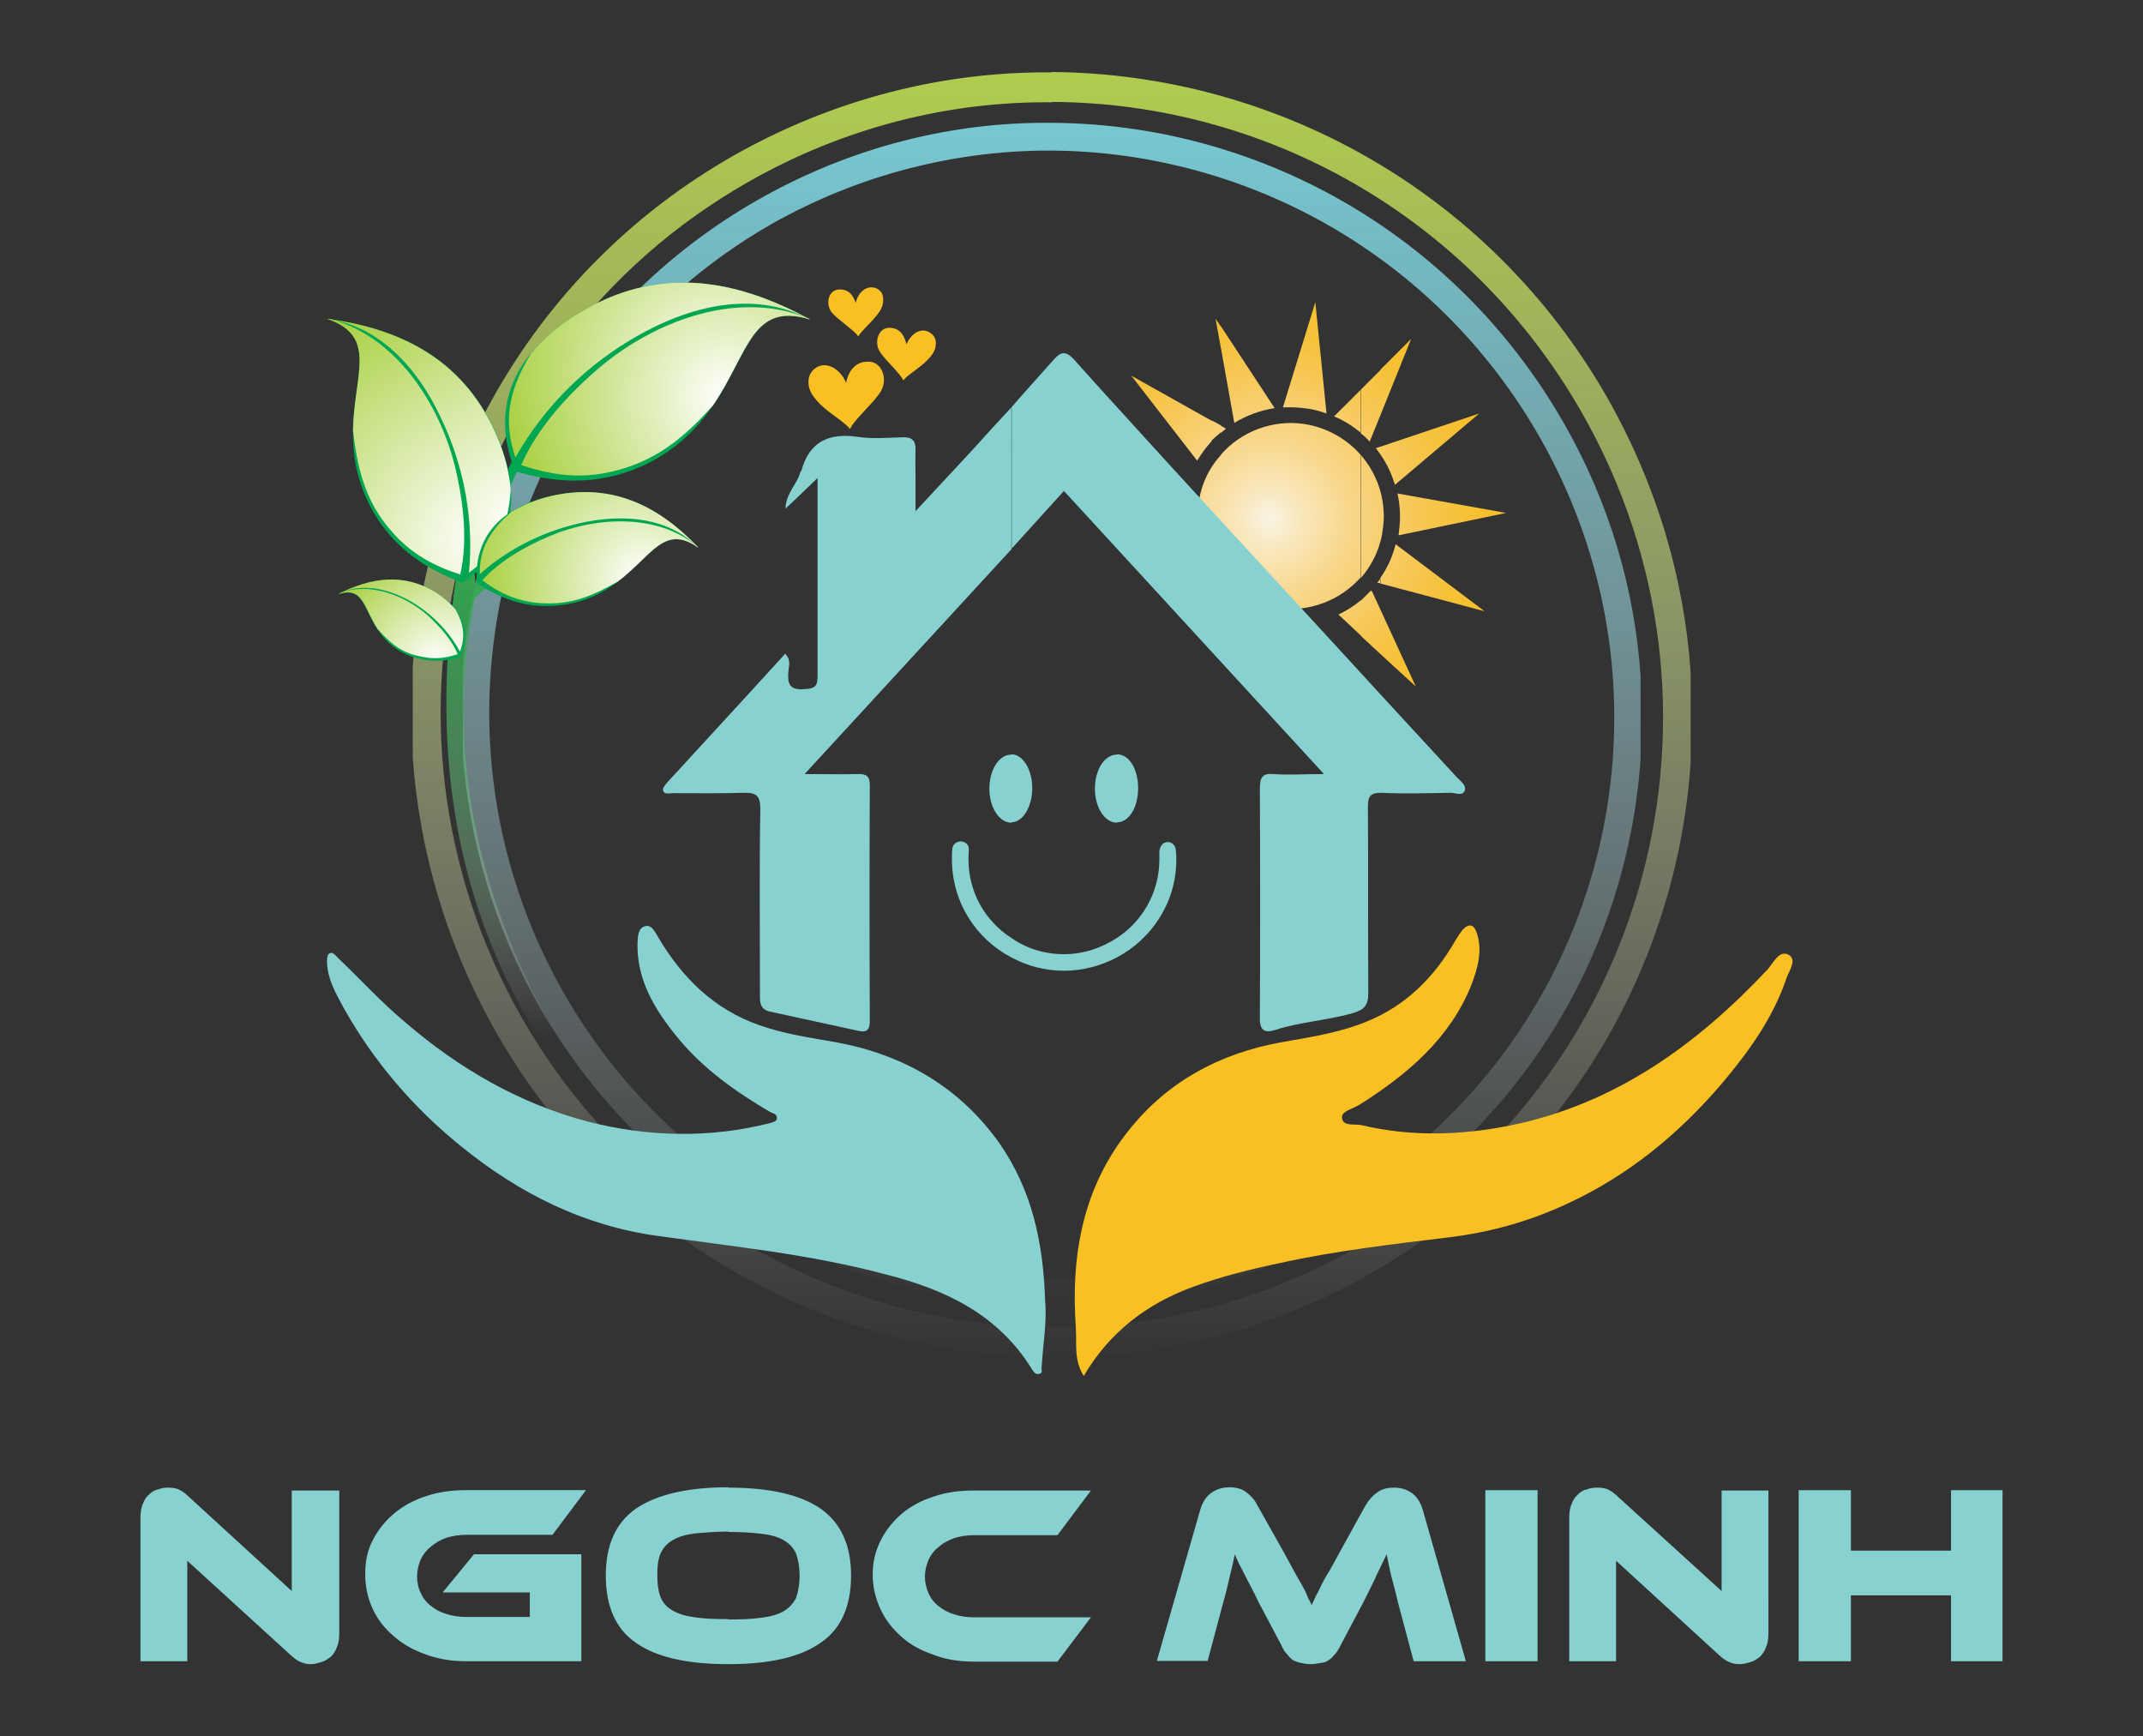 <?xml version="1.0" encoding="utf-8"?>
<!-- Generator: Adobe Illustrator 21.0.0, SVG Export Plug-In . SVG Version: 6.00 Build 0)  -->
<svg version="1.1" id="Layer_1" xmlns="http://www.w3.org/2000/svg" xmlns:xlink="http://www.w3.org/1999/xlink" x="0px" y="0px"
	 viewBox="0 0 595 482" style="enable-background:new 0 0 595 482;" xml:space="preserve">
<rect x="0" y="0" width="595" height="482" fill="#333333" stroke="none"/>
<style type="text/css">
	.st0{fill:#88D1D1;}
	.st1{fill:url(#SVGID_1_);}
	.st2{fill:url(#SVGID_2_);}
	.st3{fill:url(#SVGID_3_);}
	.st4{fill-rule:evenodd;clip-rule:evenodd;fill:#00A651;}
	.st5{fill-rule:evenodd;clip-rule:evenodd;fill:url(#SVGID_4_);}
	.st6{fill-rule:evenodd;clip-rule:evenodd;fill:url(#SVGID_5_);}
	.st7{fill-rule:evenodd;clip-rule:evenodd;fill:url(#SVGID_6_);}
	.st8{fill-rule:evenodd;clip-rule:evenodd;fill:url(#SVGID_7_);}
	.st9{fill-rule:evenodd;clip-rule:evenodd;fill:url(#SVGID_8_);}
	.st10{fill-rule:evenodd;clip-rule:evenodd;fill:url(#SVGID_9_);}
	.st11{fill-rule:evenodd;clip-rule:evenodd;fill:url(#SVGID_10_);}
	.st12{fill-rule:evenodd;clip-rule:evenodd;fill:url(#SVGID_11_);}
	.st13{fill-rule:evenodd;clip-rule:evenodd;fill:url(#SVGID_12_);}
	.st14{fill-rule:evenodd;clip-rule:evenodd;fill:#F8C022;}
	.st15{fill-rule:evenodd;clip-rule:evenodd;fill:#88D1D1;}
</style>
<g>
	<path class="st0" d="M202.2,462v-12.4l0,0c3.6,0,6.7-0.1,9.2-0.5c2.6-0.3,4.6-0.9,6.2-1.8c1.5-0.9,2.6-2.1,3.4-3.6
		c0.6-1.7,1-3.7,1-6.3c0-2.5-0.4-4.5-1-6.2c-0.8-1.5-1.8-2.7-3.4-3.6c-1.5-0.9-3.6-1.5-6.2-1.8c-2.5-0.3-5.6-0.5-9.2-0.5l0,0v-12.3
		l0,0c11.4,0,19.9,1.9,25.6,5.8c5.7,4,8.5,10.2,8.5,18.6c0,8.5-2.8,14.9-8.5,18.7C222.1,460.1,213.6,462,202.2,462L202.2,462
		L202.2,462z M302.9,449l-9.3,12.3h-23.2c-4.1,0-7.9-0.6-11.2-1.9c-3.5-1.2-6.5-2.8-8.9-5c-2.5-2.2-4.4-4.6-5.8-7.6
		c-1.4-3-2.2-6.2-2.2-9.7c0-3.5,0.8-6.6,2.2-9.4c1.4-2.8,3.4-5.3,5.8-7.4c2.5-2.1,5.4-3.7,8.9-4.8c3.4-1.2,7.1-1.7,11.2-1.7h32.5
		l-9.3,12.4h-23.2c-1.9,0-3.9,0.3-5.4,0.8c-1.7,0.6-3.2,1.4-4.4,2.5c-1.2,0.9-2.2,2.2-2.8,3.6c-0.6,1.4-1,3-1,4.6s0.4,3.2,1,4.6
		s1.5,2.6,2.8,3.6c1.2,1,2.7,1.8,4.4,2.3c1.5,0.5,3.5,0.8,5.4,0.8H302.9z M86.4,462c-0.9,0-1.8-0.1-2.7-0.5c-0.9-0.3-1.9-1-3.1-2.1
		L52,433.3v27.9H39v-39.4c0-1.7,0.1-3,0.6-4.1c0.4-1.2,1-2.1,1.7-2.7c0.8-0.8,1.5-1.3,2.6-1.5c0.9-0.4,1.9-0.5,2.8-0.5
		s1.8,0.1,2.7,0.4c0.9,0.4,1.9,1,3.1,2.2l28.5,26.1v-27.9h13.2V453c0,1.7-0.1,3-0.6,4.1c-0.4,1.2-1,2.1-1.7,2.8
		c-0.8,0.6-1.5,1.2-2.6,1.5C88.3,461.7,87.4,462,86.4,462L86.4,462z M202.2,412.9v12.3c-3.6,0-6.7,0.3-9.2,0.5
		c-2.5,0.3-4.5,0.9-6.1,1.8s-2.7,2.1-3.4,3.6c-0.8,1.7-1,3.7-1,6.2c0,2.6,0.3,4.6,1,6.3c0.6,1.5,1.8,2.7,3.4,3.6s3.6,1.5,6.1,1.8
		c2.5,0.4,5.6,0.5,9.2,0.5V462c-11.4,0-19.9-1.9-25.6-5.9c-5.7-3.9-8.4-10.2-8.4-18.7c0-8.4,2.7-14.6,8.4-18.6
		C182.4,414.9,190.9,412.9,202.2,412.9L202.2,412.9z M131.6,431.5h29.8v29.7h-32c-4,0-7.7-0.6-11.2-1.9c-3.4-1.2-6.3-2.8-8.8-5
		c-2.6-2.2-4.5-4.6-5.9-7.6c-1.4-3-2.1-6.2-2.1-9.7c0-3.5,0.6-6.6,2.1-9.4c1.4-2.8,3.4-5.3,5.9-7.4c2.5-2.1,5.4-3.7,8.8-4.8
		c3.5-1.2,7.2-1.7,11.2-1.7h33.3l-9.3,12.4h-24c-1.9,0-3.7,0.3-5.4,0.8c-1.7,0.6-3.1,1.4-4.4,2.5c-1.2,1-2.2,2.2-2.8,3.6
		c-0.6,1.4-1,3-1,4.6s0.3,3.2,1,4.6c0.6,1.4,1.5,2.6,2.8,3.6c1.2,1,2.7,1.8,4.4,2.3c1.5,0.5,3.5,0.8,5.4,0.8h17.7v-6.8h-24.2
		L131.6,431.5z"/>
	<path class="st0" d="M356.7,431.4c1,1.8,1.9,3.5,2.6,4.8c0.8,1.4,1.5,2.7,2.1,3.7c0.6,1.2,1.2,2.1,1.5,3s0.9,1.8,1.3,2.7
		c0.4-0.9,0.8-1.8,1.2-2.6c0.5-0.9,1-1.9,1.5-3c0.6-1.2,1.3-2.5,2.1-3.7c0.8-1.4,1.7-3,2.7-4.9l7.4-13.4c0.9-1.5,1.9-2.7,3.2-3.6
		c1.3-1,2.8-1.4,4.8-1.4c1.8,0,3.5,0.5,4.9,1.5c1.4,1,2.5,2.7,3.1,4.9l11.9,41.8h-14.5l-4.4-16.5c-0.6-2.7-1.3-5.2-1.8-7.1
		c-0.5-2.1-0.9-4.1-1.3-6.1c-0.8,1.7-1.7,3.5-2.7,5.6c-0.9,2.1-2.2,4.5-3.7,7.6l-6.3,11.9c-0.6,1.3-1.2,2.2-1.8,2.8
		c-0.6,0.8-1.3,1.3-1.9,1.7s-1.4,0.5-2.1,0.6c-0.8,0.1-1.5,0.3-2.5,0.3s-1.7-0.1-2.5-0.3c-0.8-0.1-1.4-0.3-2.1-0.6s-1.3-0.9-1.9-1.7
		c-0.6-0.6-1.3-1.5-1.8-2.8l-6.3-11.9c-0.8-1.7-1.5-3.1-2.2-4.4s-1.3-2.5-1.8-3.5c-0.5-1-1-1.9-1.4-2.7c-0.4-0.9-0.8-1.7-1.2-2.6
		c-0.3,1.9-0.8,3.9-1.3,5.9c-0.5,2.1-1,4.5-1.8,7.2l-4.4,16.5h-14.1l12-41.8c0.6-2.2,1.7-3.9,3.2-4.9c1.4-1,3.1-1.5,4.9-1.5
		c1.8,0,3.5,0.4,4.6,1.3c1.3,0.9,2.5,2.2,3.2,3.7L356.7,431.4L356.7,431.4z M426.9,461.2h-14.5v-47.5h14.5V461.2L426.9,461.2z
		 M483,462c-0.9,0-1.8-0.1-2.7-0.5c-0.9-0.3-1.9-1-3.1-2.1l-28.5-26.1v27.9h-13v-39.4c0-1.7,0.1-3,0.6-4.1c0.4-1.2,1-2.1,1.7-2.7
		c0.8-0.8,1.5-1.3,2.6-1.5c0.9-0.4,1.9-0.5,3-0.5c0.9,0,1.7,0.1,2.6,0.4c0.9,0.4,1.9,1,3.1,2.2l28.7,26.1v-27.9h13V453
		c0,1.7-0.1,3-0.6,4.1c-0.4,1.2-1,2.1-1.7,2.8c-0.8,0.6-1.5,1.2-2.6,1.5C485.1,461.7,484.1,462,483,462L483,462z M556,461.2h-14.3
		v-18.3h-27.8v18.3h-14.5v-47.5h14.5v16.8h27.8v-16.8H556V461.2z"/>
	<linearGradient id="SVGID_1_" gradientUnits="userSpaceOnUse" x1="292.011" y1="361.239" x2="292.011" y2="36.244">
		<stop  offset="0" style="stop-color:#FFFFFF;stop-opacity:0"/>
		<stop  offset="0.218" style="stop-color:#D4EDF0;stop-opacity:0.218"/>
		<stop  offset="0.456" style="stop-color:#ACDDE3;stop-opacity:0.456"/>
		<stop  offset="0.674" style="stop-color:#8FD1D9;stop-opacity:0.674"/>
		<stop  offset="0.863" style="stop-color:#7DCAD3;stop-opacity:0.863"/>
		<stop  offset="1" style="stop-color:#77C7D1"/>
	</linearGradient>
	<path class="st1" d="M373.6,341.4c-25.7,14.7-53.9,21.6-81.6,21.4v-7.7c26.3,0.1,53.2-6.5,77.8-20.5
		c74.8-42.6,100.6-138.2,57.6-213.4C398.4,70.6,346,42.2,292,41.8v-7.7c56.7,0.3,111.7,30.2,142.1,83.2
		c12.8,22.3,19.8,46.4,21.4,70.3v23.2C451.8,263.5,422.9,313.3,373.6,341.4z M292,362.8c-56.6-0.4-111.7-30.2-142.1-83.1
		c-12.7-22.3-19.6-46.4-21.4-70.3v-23.2c3.7-52.8,32.8-102.7,81.9-130.7c25.8-14.7,54-21.7,81.6-21.4v7.7
		c-26.3-0.1-53.2,6.5-77.8,20.4c-74.8,42.8-100.5,138.5-57.6,213.6c28.9,50.4,81.4,78.8,135.4,79.2V362.8z"/>
	<linearGradient id="SVGID_2_" gradientUnits="userSpaceOnUse" x1="292.011" y1="377.982" x2="292.011" y2="21.099">
		<stop  offset="0" style="stop-color:#FFFFFF;stop-opacity:0"/>
		<stop  offset="0.14" style="stop-color:#F1F6DF;stop-opacity:0.14"/>
		<stop  offset="0.439" style="stop-color:#D5E4A2;stop-opacity:0.439"/>
		<stop  offset="0.692" style="stop-color:#C1D775;stop-opacity:0.692"/>
		<stop  offset="0.886" style="stop-color:#B5CF59;stop-opacity:0.886"/>
		<stop  offset="1" style="stop-color:#B0CC4F"/>
	</linearGradient>
	<path class="st2" d="M380.6,353.5c-27.9,16-58.5,23.5-88.6,23.4v-8.3c28.7,0.1,57.9-7,84.6-22.2c81.2-46.4,109.3-150.3,62.5-232
		C407.7,59.5,350.7,28.5,292,28.3V20c61.5,0.4,121.3,32.8,154.2,90.3c13.8,24.3,21.4,50.2,23.2,76.3v25.2
		C465.5,269,434,323,380.6,353.5z M292,376.9c-61.5-0.4-121.3-32.8-154.2-90.2c-13.8-24.3-21.3-50.2-23.2-76.3v-25.3
		c4.1-57.2,35.5-111.3,88.9-141.8c28-15.9,58.5-23.5,88.6-23.2v8.3c-28.7-0.3-57.9,7-84.5,22.2C126.2,97,98.3,200.8,144.9,282.6
		c31.4,54.8,88.5,85.6,147.1,86V376.9z"/>
	<linearGradient id="SVGID_3_" gradientUnits="userSpaceOnUse" x1="139.818" y1="288.286" x2="139.818" y2="154.872">
		<stop  offset="0" style="stop-color:#FFFFFF;stop-opacity:0"/>
		<stop  offset="0.137" style="stop-color:#CEEAD5;stop-opacity:0.137"/>
		<stop  offset="0.288" style="stop-color:#9FD6AC;stop-opacity:0.288"/>
		<stop  offset="0.439" style="stop-color:#77C58B;stop-opacity:0.439"/>
		<stop  offset="0.587" style="stop-color:#59B871;stop-opacity:0.587"/>
		<stop  offset="0.732" style="stop-color:#43AE5E;stop-opacity:0.732"/>
		<stop  offset="0.871" style="stop-color:#36A953;stop-opacity:0.871"/>
		<stop  offset="1" style="stop-color:#32A74F"/>
	</linearGradient>
	<path class="st3" d="M126.6,160.7c-7.5,50.2,1,92.2,23,127.5l6.2,1.5c-26-43.8-31.5-85.6-24-123.7l4.3-3.7c-0.8-0.5-1.5-1-2.3-1.4
		c0-0.1,0-0.3,0-0.4l-1.8,1.3l-0.4-4.3c-1.4,1-3,2.1-4.5,3.1h-0.3L126.6,160.7z"/>
	<path class="st4" d="M143,130.8c8.8,2.7,17.4,3.4,25.7,1.7c9.3-1.9,18-6.8,24.3-13.7c15.1-16.3,13.3-35.9,31.9-30.1
		c-21.2-11.6-42.8-15-64.6-1.5C143.6,97.5,135.6,112.1,143,130.8z"/>
	<radialGradient id="SVGID_4_" cx="198.124" cy="102.914" r="62.154" gradientUnits="userSpaceOnUse">
		<stop  offset="0" style="stop-color:#FFFFFF"/>
		<stop  offset="1" style="stop-color:#A6CE39"/>
	</radialGradient>
	<path class="st5" d="M224.5,88.6c0.1,0.1,0.3,0.1,0.4,0.1c-21.2-11.6-42.8-15-64.6-1.5c-5.3,3.2-9.7,7-12.9,11
		c-6.5,10.6-7.6,19.2-4.3,28.8c8.1-14.3,20.1-26.1,34.5-34.1C195.9,82.7,212.4,82,224.5,88.6z"/>
	<radialGradient id="SVGID_5_" cx="201.712" cy="110.09" r="62.665" gradientUnits="userSpaceOnUse">
		<stop  offset="0" style="stop-color:#FFFFFF"/>
		<stop  offset="1" style="stop-color:#A6CE39"/>
	</radialGradient>
	<path class="st6" d="M198,112.5c9.9-14.6,10.7-28.8,26.9-23.8c-0.4-0.3-0.8-0.4-1.2-0.6c-19.6-7.7-42.8,1.4-57.9,14.5
		c-9.4,8.1-16.9,17-21.1,26.5c8.3,2.8,16.1,3.9,24.9,1.9C182.5,128.1,190.5,120.9,198,112.5z"/>
	<path class="st4" d="M128.4,161.7c-7.7-2.7-14.3-6.7-19.5-12.4c-5.7-6.2-9.4-14.3-10.5-22.6c-2.6-19.6,8.7-32.7-7.6-38.2
		c21.2,2.8,38.5,11.8,47.4,32.9C144.9,137.5,143.2,152.3,128.4,161.7z"/>
	<radialGradient id="SVGID_6_" cx="144.306" cy="144.174" r="76.627" gradientUnits="userSpaceOnUse">
		<stop  offset="0" style="stop-color:#FFFFFF"/>
		<stop  offset="1" style="stop-color:#A6CE39"/>
	</radialGradient>
	<path class="st7" d="M91,88.6c-0.1-0.1-0.1-0.1-0.3-0.1c21.2,2.8,38.5,11.8,47.4,32.9c2.1,5,3.4,10.1,3.7,14.7
		c-0.8,11-4.4,17.7-11.6,22.9c1.4-14.6-1.3-29.3-7.6-42.6C114.7,99.3,103,90.1,91,88.6z"/>
	<radialGradient id="SVGID_7_" cx="133.543" cy="149.556" r="75.126" gradientUnits="userSpaceOnUse">
		<stop  offset="0" style="stop-color:#FFFFFF"/>
		<stop  offset="1" style="stop-color:#A6CE39"/>
	</radialGradient>
	<path class="st8" d="M98,119.5c0.3-15.6,7-26.1-7.2-31c0.4,0,0.8,0.1,1,0.1c18.2,4.8,30.2,23.5,34.5,40.8
		c2.6,10.8,3.5,21.2,1.5,30.1c-7.2-2.3-13.6-5.7-18.9-11.8C101.1,139,99.2,129.5,98,119.5z"/>
	<path class="st4" d="M132.4,161.8c5,3.5,10.5,5.7,16.1,6.3c6.3,0.6,13-0.6,18.6-3.7c13-7.2,16-19.9,26.7-12.4
		c-11.2-11.8-24.4-18.2-41.3-14.2C139.6,140.9,131.5,148.5,132.4,161.8z"/>
	<radialGradient id="SVGID_8_" cx="176.597" cy="160.32" r="50.235" gradientUnits="userSpaceOnUse">
		<stop  offset="0" style="stop-color:#FFFFFF"/>
		<stop  offset="1" style="stop-color:#A6CE39"/>
	</radialGradient>
	<path class="st9" d="M193.6,151.9c0.1,0,0.1,0,0.3,0.1c-11.2-11.8-24.4-18.2-41.3-14.2c-4,1-7.6,2.5-10.6,4.3
		c-6.3,5.4-8.9,10.6-8.8,17.3c8.3-7.4,18.5-12.3,29.4-14.5C176.4,142.2,187.3,145.2,193.6,151.9z"/>
	<radialGradient id="SVGID_9_" cx="178.391" cy="160.32" r="46.737" gradientUnits="userSpaceOnUse">
		<stop  offset="0" style="stop-color:#FFFFFF"/>
		<stop  offset="1" style="stop-color:#A6CE39"/>
	</radialGradient>
	<path class="st10" d="M171.6,161.4c9.4-7.1,12.8-16,22.2-9.4c-0.3-0.3-0.4-0.5-0.6-0.6c-11-8.9-27.9-7.9-40.3-2.7
		c-7.7,3.2-14.5,7.4-19,12.4c4.6,3.5,9.6,5.8,15.6,6.3C158.5,168.2,165,165.2,171.6,161.4z"/>
	<path class="st4" d="M127.7,182.5c-3.7,1-7.4,1.3-10.8,0.5c-3.9-0.8-7.5-2.8-10.1-5.7c-6.1-6.7-5-14.7-12.8-12.4
		c9-4.6,18.1-5.9,27.1-0.4C128,168.9,131.1,174.9,127.7,182.5z"/>
	<radialGradient id="SVGID_10_" cx="124.573" cy="181.847" r="36.593" gradientUnits="userSpaceOnUse">
		<stop  offset="0" style="stop-color:#FFFFFF"/>
		<stop  offset="1" style="stop-color:#A6CE39"/>
	</radialGradient>
	<path class="st11" d="M94.1,164.9c-0.1,0-0.1,0-0.1,0c9-4.6,18.1-5.9,27.1-0.4c2.1,1.4,3.9,3,5.3,4.6c2.5,4.3,2.8,7.9,1.3,11.8
		c-3.2-5.9-8-10.7-13.9-14.1C106.1,162.6,99.3,162.2,94.1,164.9z"/>
	<radialGradient id="SVGID_11_" cx="120.985" cy="183.641" r="33.694" gradientUnits="userSpaceOnUse">
		<stop  offset="0" style="stop-color:#FFFFFF"/>
		<stop  offset="1" style="stop-color:#A6CE39"/>
	</radialGradient>
	<path class="st12" d="M104.9,174.7c-4-6.1-4-11.9-10.8-9.8c0.1-0.1,0.3-0.1,0.4-0.3c8.4-3.1,18,0.8,24.2,6.2
		c3.7,3.4,6.8,7,8.4,10.8c-3.5,1.2-6.8,1.5-10.5,0.6C111.1,181.2,108,178.1,104.9,174.7z"/>
	<path class="st4" d="M142.2,127.9l-1.2,2.5c0.4,1.4,0.5,2.8,0.8,4.3l2.3-5L142.2,127.9z"/>
	<radialGradient id="SVGID_12_" cx="352.401" cy="144.174" r="69.824" gradientUnits="userSpaceOnUse">
		<stop  offset="0" style="stop-color:#F8F4E3"/>
		<stop  offset="0.138" style="stop-color:#F9E6B9"/>
		<stop  offset="0.294" style="stop-color:#F8D991"/>
		<stop  offset="0.449" style="stop-color:#F8CF70"/>
		<stop  offset="0.599" style="stop-color:#F7C753"/>
		<stop  offset="0.744" style="stop-color:#F6C23B"/>
		<stop  offset="0.88" style="stop-color:#F6BF2C"/>
		<stop  offset="1" style="stop-color:#F6BE27"/>
	</radialGradient>
	<path class="st13" d="M383.3,181.6v-12.3l9.8,21.3L383.3,181.6L383.3,181.6z M383.3,162l28.9,7.7l-24.7-18.6
		c-0.9,3.5-2.3,6.6-4.3,9.4V162L383.3,162z M383.3,150.2v-13.7c0.9,3.4,1.2,7,0.6,10.6C383.8,148.1,383.6,149.2,383.3,150.2
		L383.3,150.2z M383.3,126.2V124l27.4-9.2l-23.4,19.8C386.4,131.6,385.1,128.8,383.3,126.2L383.3,126.2z M383.3,115.2l8.5-21.1
		l-8.5,8.5V115.2L383.3,115.2z M388,137l30.2,5.4l-29.8,6.2h-0.1c0-0.3,0.1-0.5,0.1-0.9C388.9,144.1,388.8,140.5,388,137z
		 M383.3,102.7v12.5l-3,7.4c-0.8-0.9-1.7-1.7-2.5-2.3v-12.1L383.3,102.7L383.3,102.7z M383.3,124v2.2c-0.4-0.6-0.9-1.2-1.3-1.8
		L383.3,124L383.3,124z M383.3,136.5v13.7c-1,3.9-3,7.4-5.4,10.2v-34C380.4,129.3,382.3,132.8,383.3,136.5L383.3,136.5z
		 M383.3,160.5v1.4l-0.9-0.1C382.7,161.4,383.1,160.9,383.3,160.5L383.3,160.5z M383.3,169.3v12.3l-5.4-5v-9.9
		c0.9-0.9,1.8-1.8,2.7-2.7l0.3,0.1L383.3,169.3z M339,118.2l1.4,0.8c-0.5,0.4-1,0.8-1.4,1.2V118.2L339,118.2z M377.9,108.1v12.1
		c-2.3-1.9-4.8-3.5-7.5-4.6L377.9,108.1L377.9,108.1z M377.9,126.4c-3.9-4.5-9.4-7.7-15.8-8.7c-8.9-1.3-17.6,2.2-23.1,8.5v34.1
		c3.9,4.5,9.3,7.6,15.6,8.5c9,1.3,17.6-2.2,23.2-8.5V126.4L377.9,126.4z M377.9,166.6v9.9l-6.3-5.9
		C373.8,169.6,376,168.2,377.9,166.6L377.9,166.6z M339,96.7v-6.1l14.9,22.7c-4,0.6-7.9,2.1-11.2,4.1L339,96.7L339,96.7z
		 M356.2,113.1l9-29.2l3.1,30.9c-1.7-0.6-3.6-1.2-5.6-1.4C360.6,113.1,358.4,113,356.2,113.1z M336.4,116.7l2.6,1.4v1.9
		c-0.9,0.8-1.8,1.5-2.6,2.3V116.7L336.4,116.7z M339,90.7v6.1l-1.5-8.3L339,90.7L339,90.7z M339,126.3v34.1c-1-1-1.8-2.1-2.6-3.2
		v-27.5C337.2,128.4,338.1,127.3,339,126.3z M332.4,127.9l-18.3-23.6l22.3,12.5v5.7C334.9,124.1,333.6,125.9,332.4,127.9
		L332.4,127.9z M336.4,129.7v27.5c-3.1-5-4.5-11.2-3.6-17.6C333.3,135.9,334.6,132.5,336.4,129.7z"/>
	<path class="st14" d="M300.9,382c-2.8-4.4-1.9-9-2.2-13.4c-1.4-19.9,1.8-39,15.1-55.3c10.7-13.2,24.9-20.8,41.7-23.9
		c7.9-1.4,16-2.6,23.5-5.6c11.4-4.5,19.4-12.7,25.2-22.9c0.6-1,1.2-1.9,1.9-2.8c1.9-1.9,3.1-1.4,3.9,0.8c1.7,5,0.3,9.9-1.5,14.6
		c-5.9,14.7-17.6,24.7-30.9,33.1c-1.8,1.2-5.2,1.9-5,3.6c0.1,2.7,3.6,1.7,5.6,2.2c13.6,3.2,27.3,2.8,40.9,0.1
		c29.3-5.9,52.1-22.5,71.8-43.5c1.5-1.8,3.1-5.2,5.6-4c2.5,1.3,0.4,4.3-0.4,6.3c-3.7,11.2-10.6,20.7-18.1,29.6
		c-11.9,13.9-25.8,25.4-42.9,33.3c-10.3,4.8-21.2,7.9-32.7,9.3c-15.6,1.9-31.3,3.7-46.8,7.1c-8.1,1.7-16.3,3.7-24.2,6.6
		C318.4,361.9,308,369.9,300.9,382z"/>
	<path class="st15" d="M290.2,361.6c0.5,5-0.6,11.5-1,18.1c-0.1,0.6,0.4,1.5-0.6,1.7c-1.2,0.3-1.5-0.5-2.1-1.3
		c-9.3-15.1-23.9-22.1-40.6-26.3c-20.9-5.6-42.1-7.7-63.4-10.7c-20.4-2.8-38.4-11.8-54.4-24.8c-13.4-10.8-24.5-23.8-32.8-38.7
		c-2.1-3.9-4.3-7.7-4.5-12.3c0-0.8,0-2.1,0.5-2.5c1-0.8,1.8,0.4,2.6,1.2c6.2,5.9,12,12.3,18.6,17.8c15,12.9,31.8,22.6,50.8,27.6
		c16.8,4.3,33.8,4.6,50.5,0.4c0.9-0.3,1.8-0.4,1.9-1.4c0-1.3-1.3-1.3-1.9-1.7c-9.7-5.7-18.7-12.1-25.8-20.8
		c-6.2-7.6-11.2-15.8-11-26c0.1-1.9,0.1-4.3,2.2-4.8c1.8-0.4,2.7,1.7,3.6,3.2c6.6,11.1,15.4,19.9,28,24.3c7,2.5,14.3,3.5,21.6,4.8
		c18.7,3.5,34.1,12.5,45.1,28C286.5,330.4,289.7,344.8,290.2,361.6z"/>
	<path class="st15" d="M404.5,215.8c-11.9-12.9-23.8-25.8-35.6-38.7c-19.6-21.3-39.3-42.6-58.8-64.1v39.3l57.5,62.6
		c-5.6,0-9.7,0.3-13.9,0c-3.2-0.3-3.9,0.9-3.9,4c0.1,21.2,0.1,42.4,0,63.5c-0.1,3.7,1.3,4.5,4.4,3.5c6.8-2.2,14.2-2.6,21.3-4.6
		c3.4-1,4.4-2.2,4.4-5.7c-0.1-17.2,0-34.5-0.1-51.8c0-2.8,0.8-3.7,3.6-3.7c6.5,0.3,12.9,0.1,19.4,0c1.3,0,3.2,1,3.9-0.6
		C407.2,217.9,405.4,216.8,404.5,215.8L404.5,215.8z M310.1,265.8v-5.4c7.1-4.6,11.8-12.7,11.8-21.8c0-0.5,0-0.9,0-1.4
		c-0.3-4.4,4.4-4.4,4.6-1c0.1,0.8,0.1,1.7,0.1,2.5C326.6,250.4,319.9,260.6,310.1,265.8L310.1,265.8z M310.1,228.3v-18.9
		c3.4,0,5.9,4.1,5.9,9.4C316,224.1,313.5,228.3,310.1,228.3z M310.1,113c-4-4.4-8-8.8-12-13.3c-2.2-2.3-3.5-2.1-5.4,0
		c-4,4.5-8,8.9-11.9,13.4v39.3l14.6-16.1l14.7,16V113L310.1,113z M310.1,209.5v18.9c-3.4,0-6.1-4.3-6.1-9.4
		C304,213.6,306.7,209.5,310.1,209.5L310.1,209.5z M310.1,260.4v5.4c-4.4,2.3-9.4,3.7-14.7,3.7c-5.4,0-10.3-1.4-14.6-3.7v-5.4
		c4,2.8,9,4.5,14.6,4.5C300.8,264.9,305.8,263.2,310.1,260.4L310.1,260.4z M280.8,228.3v-18.9c3.1,0,5.8,4.1,5.8,9.4
		C286.6,224.1,283.9,228.3,280.8,228.3z M280.8,113.1c-3.2,3.5-6.5,7-9.6,10.5c-5.4,5.9-10.8,11.6-17,18.3c0-3.9,0-6.5,0-9
		c0-2.6-0.1-5.3,0-7.9c0.1-2.6-0.9-3.7-3.6-3.6c-4,0.1-8.3,0.5-12.3-0.1c-8-1.2-13.6,1.2-15.8,9.4c-0.1,0.1-0.3,0.3-0.3,0.4
		c-0.9,3.4-4,5.8-4.1,10.1c3-2.8,5.6-5.3,8.9-8.5c0,3.6,0,6.2,0,8.8c0,15.4,0,30.7,0,46.1c0,2.6-0.5,3.6-3.5,3.7
		c-4.4,0.4-4.9-1.5-4.6-5c0.1-1.4,0.8-3.1-0.9-4.8c-11,12.1-22,24-32.9,35.9c-0.6,0.8-1.3,1.5-0.9,2.3c0.5,0.9,1.5,0.5,2.5,0.5
		c6.6,0,13.2,0.1,19.8-0.1c3.5-0.1,4.6,0.8,4.6,4.5c-0.3,17.2-0.1,34.2-0.1,51.4c0,2.1-0.1,4.1,2.6,4.8c8.3,1.8,16.5,3.6,24.8,5.4
		c2.2,0.5,3.1-0.3,3.1-2.7c-0.1-21.8-0.1-43.7,0-65.5c0-2.5-0.9-3.2-3.4-3.1c-4.5,0.1-9.2,0-14.7,0l57.5-62.5V113.1L280.8,113.1z
		 M280.8,209.5v18.9c-3.4,0-6.1-4.3-6.1-9.4C274.7,213.6,277.4,209.5,280.8,209.5L280.8,209.5z M280.8,260.4v5.4
		c-9.9-5.2-16.5-15.4-16.5-27.3c0-0.9,0-1.8,0.1-2.8c0.3-3,4.9-2.7,4.6,0.4c-0.1,0.8-0.1,1.7-0.1,2.5
		C268.9,247.7,273.5,255.7,280.8,260.4z"/>
	<path class="st14" d="M236,119.1c1.2-2.7,7.1-7.7,8.7-10.7c1.8-3.4,0.1-8.1-3.7-8c-3.2,0-5.3,2.1-6.1,5.9c-1.4-3.7-5.4-6.3-8.5-4.1
		c-1.4,1-2.1,2.5-1.9,4.4c0.1,1.7,1,3.1,2.1,4.4C229.4,114.4,234.1,116.7,236,119.1z"/>
	<path class="st14" d="M250.8,105.6c-0.9-2.1-5.6-6.1-6.7-8.3c-1.4-2.6-0.1-6.3,2.8-6.3c2.6,0,4.1,1.7,4.8,4.6
		c1.2-3,4.1-4.9,6.6-3.2c1.2,0.9,1.7,1.9,1.5,3.4c-0.1,1.4-0.8,2.5-1.7,3.5C255.8,102,252.2,103.8,250.8,105.6z"/>
	<path class="st14" d="M238.3,93.4c-1.2-1.8-5.9-4.8-7.4-6.7c-1.7-2.2-1-5.9,1.7-6.3c2.5-0.3,4.1,1,5,3.7c0.6-3,3.2-5.2,5.8-4
		c1.2,0.6,1.8,1.5,1.8,3c0.1,1.3-0.4,2.5-1,3.4C242.4,89.2,239.3,91.6,238.3,93.4z"/>
</g>
</svg>
